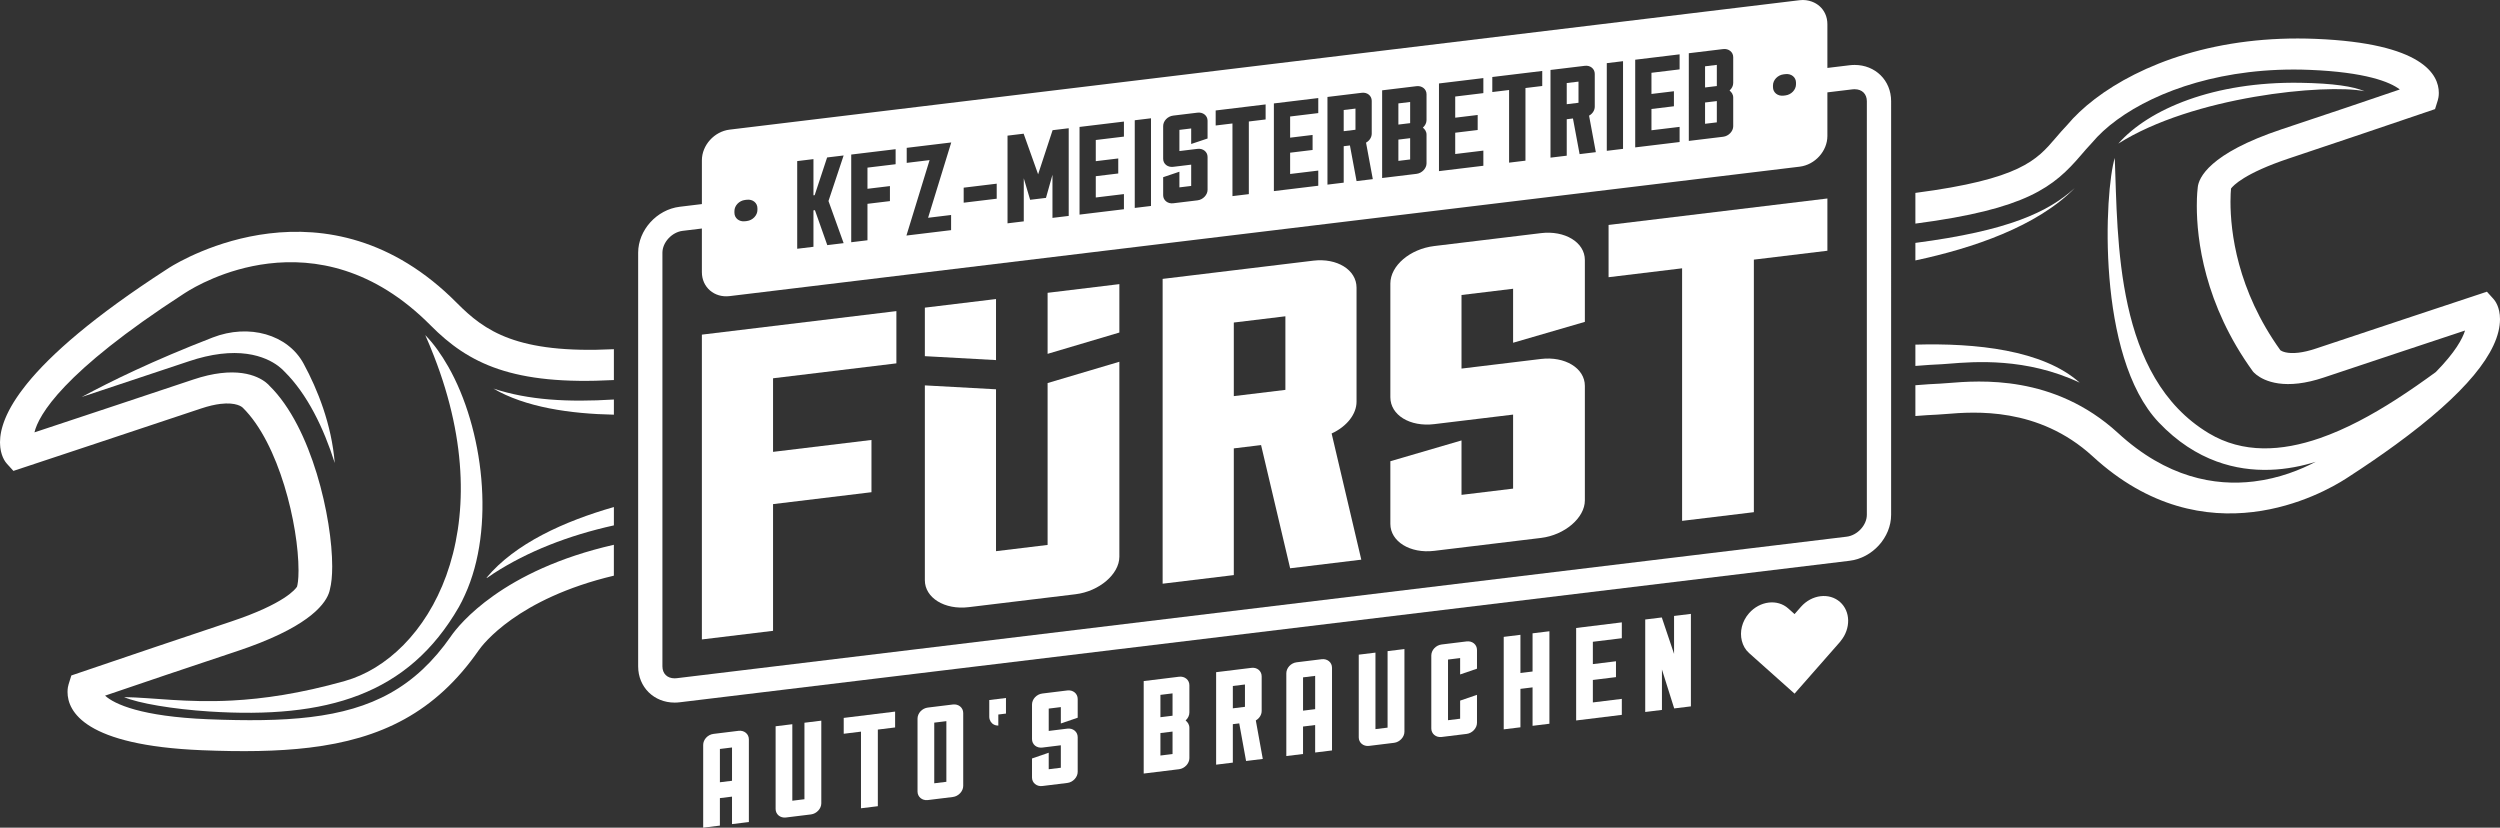 <svg xmlns="http://www.w3.org/2000/svg" id="Layer_2" width="295.478" height="97.821" viewBox="0 0 295.478 97.821"><rect x="0" y="0" width="295.478" height="97.821" fill="#333333" stroke="none"/><defs><style>.cls-1{fill:#fff;}</style></defs><g id="Ebene_1"><path class="cls-1" d="m149.118,84.032v-4.091c0-.64-.543-1.089-1.201-1.008l-4.182.513v10.931l1.975-.243v-4.544l.757-.093.807,4.445,1.975-.243-.823-4.553c.428-.24.691-.678.691-1.115Zm-1.975-.491l-1.432.176v-2.64l1.432-.176v2.64Z"></path><path class="cls-1" d="m112.625,83.265l-2.963.364c-.675.083-1.218.665-1.218,1.305v8.62c0,.625.543,1.089,1.218,1.006l2.963-.364c.659-.081,1.219-.681,1.219-1.305v-8.62c0-.64-.56-1.087-1.219-1.006Zm-.773,9.137l-1.432.176v-7.168l1.432-.176v7.168Z"></path><path class="cls-1" d="m156.214,77.913l-2.964.364c-.675.083-1.218.665-1.218,1.305v9.776l1.975-.242v-3.248l1.432-.176v3.248l1.992-.245v-9.776c0-.64-.56-1.087-1.218-1.006Zm-.774,5.904l-1.432.176v-3.935l1.432-.176v3.935Z"></path><path class="cls-1" d="m163.999,79.353v6.647l-1.432.176v-9.042l-1.975.242v9.776c0,.625.543,1.089,1.218,1.006l2.963-.364c.659-.081,1.219-.681,1.219-1.305v-9.776l-1.992.245v2.396Z"></path><path class="cls-1" d="m173.349,75.809l-2.964.364c-.675.083-1.218.665-1.218,1.305v8.62c0,.625.543,1.089,1.218,1.006l2.964-.364c.658-.081,1.218-.68,1.218-1.305v-3.311l-1.992.682v2.14l-1.432.176v-7.168l1.432-.176v1.937l1.992-.682v-2.217c0-.64-.56-1.087-1.218-1.006Z"></path><polygon class="cls-1" points="99.72 86.724 101.761 86.473 101.761 86.881 101.761 95.531 103.753 95.286 103.753 86.64 103.753 86.229 105.794 85.978 105.794 84.104 99.72 84.85 99.72 86.724"></polygon><path class="cls-1" d="m139.357,79.983l-4.182.513v10.931l4.182-.513c.658-.081,1.218-.68,1.218-1.305v-3.576c0-.406-.198-.663-.445-.882.28-.253.445-.587.445-.945v-3.217c0-.64-.56-1.087-1.218-1.006Zm-.773,9.137l-1.432.176v-2.655l1.432-.176v2.655Zm0-4.529l-1.432.176v-2.64l1.432-.176v2.64Z"></path><path class="cls-1" d="m116.922,84.737c0,.106.022.207.052.304.106.344.383.614.755.69q.049.009.263.03v-1.312l.905-.111v-1.843l-1.975.242v1.999Z"></path><path class="cls-1" d="m126.156,81.604l-2.964.364c-.675.083-1.218.665-1.218,1.305v4.076c0,.64.543,1.089,1.218,1.006l2.189-.269v2.655l-1.432.176v-1.952l-1.975.68v2.249c0,.625.543,1.089,1.218,1.006l2.964-.364c.658-.081,1.218-.68,1.218-1.305v-4.107c0-.641-.56-1.087-1.218-1.006l-2.206.271v-2.64l1.432-.176v1.936l1.992-.682v-2.217c0-.64-.56-1.087-1.218-1.006Z"></path><path class="cls-1" d="m87.292,86.376l-2.964.364c-.675.083-1.218.665-1.218,1.305v9.776l1.975-.243v-3.248l1.432-.176v3.248l1.992-.245v-9.776c0-.64-.56-1.087-1.218-1.006Zm-.774,5.904l-1.432.176v-3.935l1.432-.176v3.935Z"></path><path class="cls-1" d="m95.078,87.689v6.773l-1.432.176v-9.042l-1.975.243v9.776c0,.625.543,1.089,1.218,1.006l2.963-.364c.659-.081,1.219-.681,1.219-1.305v-9.776l-1.992.245v2.269Z"></path><polygon class="cls-1" points="186.287 76.657 186.287 85.152 191.685 84.489 191.685 82.6 188.262 83.021 188.262 80.366 190.994 80.03 190.994 78.156 188.262 78.492 188.262 76.418 188.262 75.852 191.685 75.432 191.685 73.558 186.287 74.221 186.287 76.657"></polygon><polygon class="cls-1" points="181.135 77.281 181.135 79.367 179.702 79.543 179.702 77.454 179.702 75.029 177.727 75.272 177.727 77.693 177.727 86.203 179.702 85.961 179.702 81.417 181.135 81.241 181.135 85.785 183.127 85.54 183.127 77.04 183.127 74.609 181.135 74.853 181.135 77.281"></polygon><polygon class="cls-1" points="197.859 75.738 197.859 77.282 197.339 75.738 196.41 72.978 194.451 73.218 194.451 75.738 194.451 84.15 196.427 83.907 196.427 79.129 197.875 83.729 199.85 83.487 199.85 75.738 199.85 72.555 197.859 72.8 197.859 75.738"></polygon><path class="cls-1" d="m212.851,71.726l-.75.854-.75-.67c-1.279-1.141-3.353-.886-4.632.569-.843.959-1.118,2.197-.849,3.259.139.549.414,1.053.849,1.442l.75.67,4.632,4.133,4.631-5.271.75-.854c.034-.038.056-.081.088-.12,1.181-1.449,1.158-3.47-.088-4.581-1.278-1.141-3.352-.886-4.631.569Z"></path><path class="cls-1" d="m226.382,28.708v2.073c6.773-1.442,14.37-4.006,18.836-8.553-3.168,2.848-7.805,5.038-18.836,6.48Z"></path><path class="cls-1" d="m226.382,43.25c1.245-.102,2.254-.167,3.114-.202.206-.008.467-.031.825-.06,3.038-.247,9.148-.739,15.484,2.241-4.359-3.895-12.341-4.7-19.423-4.496v2.517Z"></path><path class="cls-1" d="m57.488,68.301l.13-.032c.253-.174.491-.346.762-.52,3.979-2.559,8.732-4.447,14.176-5.655v-2.167c-5.864,1.682-11.681,4.298-15.068,8.374Z"></path><path class="cls-1" d="m72.556,49.011v-1.792c-5.442.336-10.106.073-14.237-1.292,3.762,2.207,9.058,2.982,14.237,3.084Z"></path><path class="cls-1" d="m25.129,39.892c-7.123,2.764-11.957,5.141-15.477,7.03,4.521-1.502,9.982-3.317,12.684-4.225,1.301-.437,2.554-.731,3.723-.872,4.767-.576,7.012,1.48,7.568,2.097,2.68,2.65,4.634,6.664,5.937,10.799-.372-4.564-2.017-8.668-3.679-11.738-1.868-3.448-6.446-4.762-10.756-3.091Z"></path><path class="cls-1" d="m53.31,75.185c-4.235,6.088-9.395,8.693-16.633,9.568-3.505.424-7.497.442-12.107.255-7.861-.32-11.055-1.782-12.151-2.788,6.644-2.264,7.342-2.497,15.842-5.339.823-.275,1.563-.549,2.266-.823.087-.034.176-.068.261-.102,6.657-2.64,7.987-5.126,8.205-6.293.181-.697.272-1.609.272-2.714,0-5.682-2.389-16.433-7.413-21.351-.203-.243-1.809-1.977-5.793-1.495-.94.113-2.012.35-3.23.76-4.052,1.361-14.306,4.764-18.757,6.24.485-2.018,3.294-7.086,17.652-16.385l.234-.148c.864-.554,4.622-2.796,9.77-3.419,5.43-.657,12.406.487,19.169,7.309,4.486,4.527,9.709,7.104,21.659,6.459v-3.646c-11.485.564-15.269-2.149-18.566-5.474-7.644-7.713-15.78-8.981-22.186-8.206-6.34.766-10.985,3.534-11.784,4.036l-.323.21c-8.672,5.607-13.694,10.043-16.494,13.497-.075.092-.143.182-.215.272-.155.197-.303.391-.444.581-.068.092-.14.186-.205.277-.067.094-.128.185-.192.277-.062.09-.127.18-.185.268-.06.09-.115.178-.172.266-.056.087-.114.175-.167.26-.054.087-.102.171-.153.256-.05.085-.102.17-.149.253-.047.083-.091.165-.135.247-.044.081-.089.163-.13.242-.042.081-.08.16-.119.24-.038.078-.077.156-.113.233-.036.077-.069.153-.102.229-.033.076-.067.152-.097.226-.03.074-.059.146-.087.219-.028.073-.056.145-.081.217-.026.072-.05.142-.073.213-.023.069-.045.138-.066.206-.021.069-.041.136-.059.204-.019.067-.036.134-.053.199-.016.065-.032.13-.046.194s-.027.127-.039.19c-.012.063-.024.126-.034.187-.01.061-.019.121-.027.181-.008.06-.016.12-.023.179-.002.019-.003.037-.005.056-.02.198-.031.39-.031.572,0,.064.007.12.009.182.002.061.005.122.009.181.006.083.011.166.02.244.01.086.024.166.038.246.012.068.023.138.037.202.018.079.038.152.059.225.016.055.03.112.047.163.024.072.05.137.075.202.017.043.033.088.05.128.028.063.056.117.084.172.017.033.033.07.05.1.028.051.055.094.082.137.016.026.033.055.048.078.023.035.044.061.065.09.054.073.103.135.136.171l.776.857,1.265-.419s15.64-5.186,20.888-6.947c.919-.309,1.683-.477,2.311-.553,1.89-.228,2.566.37,2.635.438,4.306,4.224,6.6,13.895,6.6,19.253,0,1.155-.118,1.691-.168,1.869l-.013.047c-.16.259-1.429,1.99-7.75,4.103q-9.273,3.099-17.802,6.007l-1.117.38-.326,1.045c-.047.15-.125.466-.125.9,0,2.333,2.064,6.329,15.891,6.891,4.682.19,8.894.154,12.697-.306,8.447-1.022,14.88-4.134,20.007-11.504.476-.685,4.576-6.113,15.976-8.821v-3.651c-13.168,2.996-18.283,9.41-19.246,10.794Z"></path><path class="cls-1" d="m294.708,35.333l-.775-.855-.002-.002-1.265.42s-14.169,4.697-18.924,6.293c-.825.277-1.505.426-2.061.493-1.384.168-1.996-.171-2.157-.284-5.132-7.146-5.901-14.055-5.901-17.548,0-.74.037-1.272.064-1.567.25-.341,1.58-1.799,6.861-3.564q8.404-2.809,16.135-5.444l1.117-.38.327-1.047c.044-.144.12-.449.12-.862v-.001c0-2.167-1.89-5.878-14.553-6.392-2.862-.117-5.553.002-8.064.306-10.557,1.277-17.923,5.822-21.302,9.87-.498.518-.939,1.032-1.372,1.538-2.23,2.609-4.17,4.873-16.574,6.492v3.629c13.191-1.721,16.362-4.339,19.574-8.094.379-.442.762-.892,1.3-1.461,3.089-3.694,9.699-7.274,18.492-8.337,2.279-.276,4.704-.382,7.254-.278,6.546.265,9.482,1.417,10.631,2.317-5.684,1.937-6.448,2.191-13.991,4.713-8.578,2.867-9.775,5.764-9.884,6.829-.02.143-.115.926-.115,2.214,0,3.895.853,11.605,6.638,19.579.19.228,1.7,1.854,5.407,1.406.864-.105,1.848-.322,2.964-.696,1.864-.627,5.175-1.729,8.511-2.838,3.079-1.024,6.18-2.052,8.184-2.717-.301.969-1.157,2.567-3.458,4.909-1.468,1.072-3.057,2.19-4.726,3.259-2.827,1.812-5.885,3.484-8.98,4.555-4.505,1.559-9.082,1.845-13.124-.582-11.074-6.649-10.741-22.781-11.111-32.538-1.2,3.858-2.227,23.436,5.2,31.258,2.2,2.316,4.526,3.766,6.83,4.612,4.318,1.586,8.552,1.041,11.721.04-1.736.915-4.271,1.961-7.316,2.329-4.587.555-10.301-.432-16.065-5.741-7.551-6.909-16.338-6.196-20.09-5.891-.367.03-.678.056-.92.066-.803.033-1.764.095-2.926.19v3.638c1.017-.081,1.864-.135,2.578-.164.289-.012.658-.041,1.095-.077,3.246-.263,10.849-.881,17.275,5.001,6.678,6.151,13.493,7.246,18.977,6.583,5.439-.658,9.57-3.044,10.968-3.946l.295-.191c2.042-1.321,3.898-2.597,5.593-3.834,8.17-5.961,12.315-10.938,12.315-14.825,0-1.422-.589-2.184-.77-2.383Z"></path><path class="cls-1" d="m40.768,80.485c-5.337,1.505-9.666,2.114-13.323,2.309-5.433.289-9.365-.348-12.785-.403,1.66.724,5.772,1.424,10.082,1.701,13.901.892,23.509-1.961,29.498-12.358.263-.455.489-.94.713-1.427,3.625-7.903,2.193-19.671-1.98-26.987-.811-1.422-1.712-2.695-2.712-3.716.372.834.708,1.656,1.027,2.473,8.097,20.736-.699,35.639-10.52,38.408Z"></path><path class="cls-1" d="m266.461,11.444c5.62-.968,10.71-1.122,13.005-.664-1.339-.563-3.639-.932-7.59-.995-5.073-.08-9.553.689-13.207,1.993-3.654,1.304-6.494,3.14-8.304,5.195,2.197-1.389,4.813-2.529,7.585-3.443,2.772-.915,5.701-1.602,8.511-2.086Z"></path><polygon class="cls-1" points="82.956 75.576 91.368 74.558 91.368 59.582 103 58.175 103 51.999 91.368 53.406 91.368 44.709 105.945 42.946 105.945 36.77 82.956 39.55 82.956 75.576"></polygon><polygon class="cls-1" points="132.299 33.581 123.817 34.608 123.817 41.821 132.299 39.303 132.299 33.581"></polygon><path class="cls-1" d="m123.817,64.406l-6.097.738v-19.132l-8.41-.462v23.03c0,2.058,2.313,3.528,5.187,3.181l12.615-1.526c2.804-.339,5.187-2.378,5.187-4.436v-23.043l-8.482,2.518v19.132Z"></path><polygon class="cls-1" points="117.72 35.344 109.31 36.361 109.31 42.096 117.72 42.559 117.72 35.344"></polygon><path class="cls-1" d="m160.331,47.483v-13.484c0-2.111-2.312-3.529-5.116-3.19l-17.802,2.153v36.026l8.412-1.018v-14.976l3.223-.39,3.435,14.561,8.41-1.017-3.506-14.913c1.824-.838,2.944-2.311,2.944-3.752Zm-8.409-1.403l-6.097.738v-8.697l6.097-.738v8.697Z"></path><path class="cls-1" d="m182.13,27.554l-12.615,1.526c-2.874.348-5.187,2.325-5.187,4.436v13.432c0,2.11,2.313,3.529,5.187,3.181l9.32-1.127v8.749l-6.097.738v-6.433l-8.41,2.458v7.41c0,2.059,2.313,3.529,5.187,3.182l12.615-1.526c2.804-.339,5.187-2.378,5.187-4.436v-13.536c0-2.109-2.383-3.52-5.187-3.181l-9.392,1.136v-8.697l6.097-.737v6.382l8.482-2.468v-7.308c0-2.11-2.383-3.52-5.187-3.181Z"></path><polygon class="cls-1" points="190.119 32.763 198.809 31.712 198.809 61.561 207.291 60.535 207.291 30.686 215.982 29.635 215.982 23.459 190.119 26.587 190.119 32.763"></polygon><polygon class="cls-1" points="201.523 10.338 202.914 10.17 202.914 7.668 201.523 7.836 201.523 10.338"></polygon><polygon class="cls-1" points="186.565 9.646 185.174 9.814 185.174 12.316 186.565 12.148 186.565 9.646"></polygon><polygon class="cls-1" points="165.276 14.723 166.667 14.555 166.667 12.053 165.276 12.221 165.276 14.723"></polygon><polygon class="cls-1" points="160.205 12.834 158.814 13.002 158.814 15.504 160.205 15.336 160.205 12.834"></polygon><path class="cls-1" d="m219.204,7.676c-.199,0-.401.012-.605.037l-2.618.316V2.855c0-.445-.092-.859-.257-1.225-.002-.004-.004-.006-.006-.01-.307-.672-.871-1.172-1.569-1.428-.437-.16-.923-.232-1.444-.169l-126.472,15.298c-1.809.219-3.276,1.842-3.276,3.625v5.174l-2.618.317c-2.714.328-4.914,2.762-4.914,5.436v48.883c0,2.472,1.88,4.284,4.309,4.284.199,0,.401-.012.605-.037l138.261-16.724c2.714-.328,4.914-2.762,4.914-5.436V11.96c0-2.472-1.88-4.284-4.309-4.284Zm-9.654,2.417c0-.638.56-1.222,1.249-1.306l.223-.027c.689-.083,1.249.366,1.249,1.004v.206c0,.638-.56,1.223-1.249,1.307l-.223.027c-.689.083-1.249-.367-1.249-1.005v-.206Zm-9.948-3.801l4.064-.492c.639-.077,1.184.346,1.184.953v3.05c0,.34-.16.655-.433.896.24.208.433.45.433.835v3.391c0,.591-.545,1.161-1.184,1.238l-4.064.492V6.292Zm-6.335.766l5.247-.635v1.777l-3.327.403v2.502l2.655-.321v1.776l-2.655.321v2.516l3.327-.402v1.791l-5.247.635V7.058Zm-3.359.406l1.92-.232v10.363l-1.92.232V7.464Zm-6.654.805l4.064-.491c.639-.078,1.168.348,1.168.954v3.879c0,.414-.256.83-.673,1.058l.8,4.315-1.919.232-.785-4.213-.735.089v4.308l-1.92.232v-10.363Zm-6.878.832l5.903-.714v1.777l-1.983.24v8.586l-1.936.234v-8.586l-1.984.24v-1.777Zm-6.303.763l5.247-.635v1.777l-3.327.403v2.501l2.655-.321v1.776l-2.655.321v2.517l3.327-.403v1.792l-5.247.634v-10.362Zm-6.717.812l4.064-.491c.639-.078,1.183.346,1.183.952v3.05c0,.34-.16.655-.432.896.24.208.432.451.432.835v3.391c0,.592-.544,1.161-1.183,1.238l-4.064.492v-10.363Zm-6.462.782l4.064-.492c.639-.077,1.168.348,1.168.954v3.879c0,.415-.256.831-.673,1.059l.8,4.314-1.919.233-.785-4.214-.735.089v4.308l-1.92.233v-10.363Zm-6.333.766l5.247-.635v1.777l-3.327.403v2.502l2.655-.322v1.776l-2.655.322v2.516l3.327-.402v1.791l-5.247.635v-10.363Zm-6.88.832l5.904-.714v1.777l-1.984.24v8.586l-1.936.234v-8.586l-1.984.24v-1.777Zm-6.206,7.887l1.92-.648v1.851l1.392-.168v-2.517l-2.127.257c-.656.08-1.185-.345-1.185-.952v-3.864c0-.606.529-1.159,1.185-1.239l2.879-.348c.639-.077,1.184.346,1.184.952v2.103l-1.936.648v-1.835l-1.392.168v2.503l2.144-.26c.639-.077,1.184.345,1.184.952v3.893c0,.592-.545,1.162-1.184,1.239l-2.879.348c-.656.08-1.185-.36-1.185-.952v-2.131Zm-3.358-6.73l1.92-.232v10.363l-1.92.232v-10.363Zm-6.526.789l5.247-.634v1.777l-3.327.402v2.502l2.656-.321v1.776l-2.656.321v2.516l3.327-.402v1.791l-5.247.635v-10.363Zm-8.51,1.03l1.904-.231,1.711,4.798,1.711-5.212,1.905-.23v10.363l-1.92.232v-5.092l-.768,2.728-1.871.226-.752-2.544v5.092l-1.92.233v-10.363Zm-5.183,6.149l3.904-.472v1.776l-3.904.472v-1.776Zm-6.733-2.931v-1.777l5.263-.636-2.737,8.902,2.72-.329v1.791l-5.279.639,2.736-8.917-2.703.327Zm-6.558-.984l5.247-.634v1.777l-3.327.402v2.502l2.655-.321v1.776l-2.655.321v4.308l-1.92.232v-10.363Zm-6.384.773l1.92-.233v4.279l.144-.017,1.471-4.457,1.952-.236-1.791,5.383,1.791,4.98-1.936.234-.016-.057-1.44-4.075-.175.021v4.308l-1.92.232v-10.362Zm-7.42,5.901c0-.637.559-1.222,1.247-1.305l.224-.027c.688-.083,1.248.366,1.248,1.003v.207c0,.637-.56,1.223-1.248,1.306l-.224.027c-.688.084-1.247-.367-1.247-1.004v-.207Zm133.842-10.698v46.601c0,1.225-1.117,2.435-2.391,2.589l-110.364,13.35-10.097,1.221-17.799,2.153c-.088.011-.175.016-.261.016-.875,0-1.441-.556-1.441-1.416V29.873c0-1.225,1.117-2.435,2.391-2.589l2.273-.275v5.157c0,1.783,1.467,3.051,3.276,2.832l126.472-15.298c1.81-.219,3.277-1.842,3.277-3.624v-5.158l2.962-.358c.088-.011.175-.016.261-.016.008,0,.014.004.023.004.205.002.394.034.56.095.007.003.014.005.02.008.17.065.318.157.44.276.004.004.007.008.011.012.246.246.387.596.387,1.022v2.282Z"></path><polygon class="cls-1" points="201.523 14.631 202.914 14.462 202.914 11.946 201.523 12.114 201.523 14.631"></polygon><polygon class="cls-1" points="165.276 19.015 166.667 18.847 166.667 16.331 165.276 16.499 165.276 19.015"></polygon></g></svg>